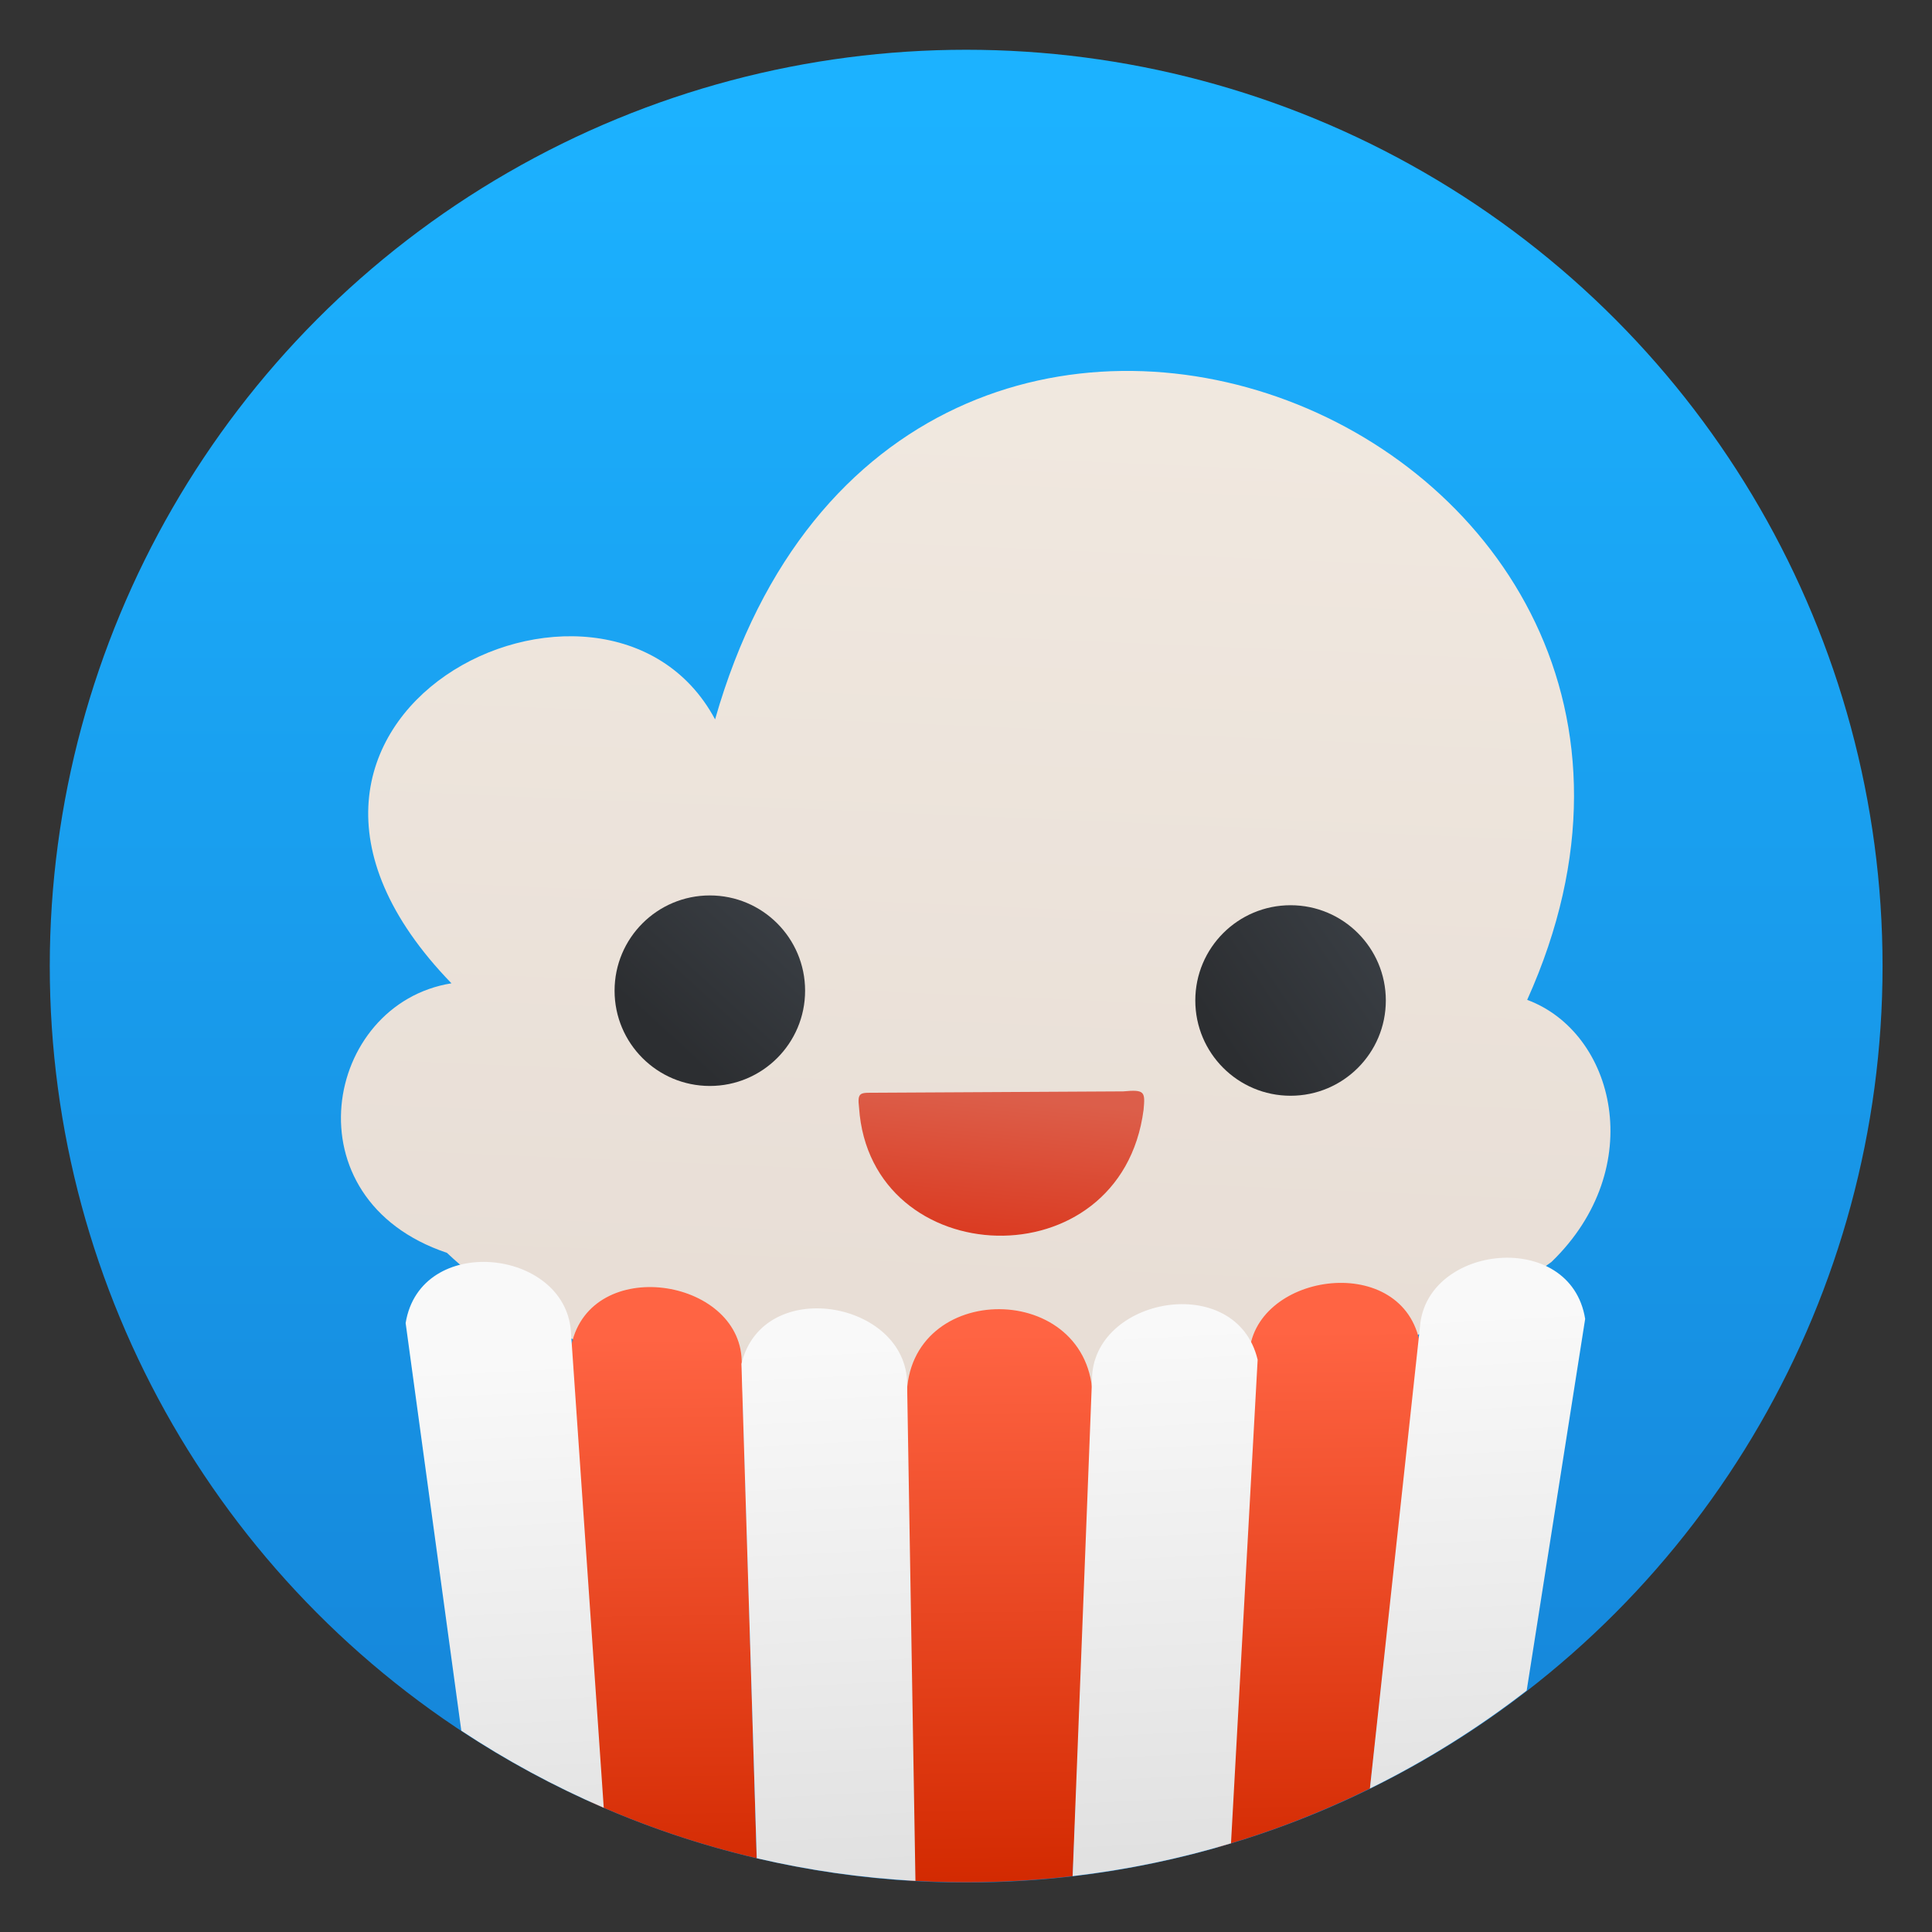 <svg clip-rule="evenodd" fill-rule="evenodd" stroke-linejoin="round" stroke-miterlimit="2" viewBox="0 0 48 48" xmlns="http://www.w3.org/2000/svg" xmlns:xlink="http://www.w3.org/1999/xlink">
 <rect x="0" y="0" width="48" height="48" fill="#333333" stroke="none"/>
 <linearGradient id="a" x2="1" gradientTransform="matrix(-.605 -42.191 42.191 -.605 153.941 44.496)" gradientUnits="userSpaceOnUse">
  <stop stop-color="#1584d8" offset="0"/>
  <stop stop-color="#1cb2ff" offset="1"/>
 </linearGradient>
 <linearGradient id="b" x2="1" gradientTransform="matrix(1.318 -25.512 25.512 1.318 298.326 49.373)" gradientUnits="userSpaceOnUse">
  <stop stop-color="#e7ddd5" offset="0"/>
  <stop stop-color="#f1e9e0" offset="1"/>
 </linearGradient>
 <linearGradient id="c">
  <stop stop-color="#2c2e31" offset="0"/>
  <stop stop-color="#40464d" offset="1"/>
 </linearGradient>
 <linearGradient id="d" x2="1" gradientTransform="matrix(4.074 -4.457 4.457 4.074 118.778 120.101)" gradientUnits="userSpaceOnUse" xlink:href="#c"/>
 <linearGradient id="e" x2="1" gradientTransform="matrix(5.457 -3.688 3.688 5.457 115.611 153.729)" gradientUnits="userSpaceOnUse" xlink:href="#c"/>
 <linearGradient id="f" x2="1" gradientTransform="matrix(.333 -3.421 3.421 .333 119.157 40.671)" gradientUnits="userSpaceOnUse">
  <stop stop-color="#d81d00" stop-opacity=".85" offset="0"/>
  <stop stop-color="#da4831" stop-opacity=".85" offset="1"/>
 </linearGradient>
 <linearGradient id="g" x2="1" gradientTransform="matrix(-.137 -13.791 13.791 -.137 480.808 42.414)" gradientUnits="userSpaceOnUse">
  <stop stop-color="#d22900" offset="0"/>
  <stop stop-color="#ff6443" offset="1"/>
 </linearGradient>
 <linearGradient id="h" x2="1" gradientTransform="matrix(-.702 -13.081 13.081 -.702 453.442 23.283)" gradientUnits="userSpaceOnUse">
  <stop stop-color="#e1e1e1" offset="0"/>
  <stop stop-color="#f9f9f9" offset="1"/>
 </linearGradient>
 <circle transform="matrix(1.044 0 0 1.044 -.674 -1.999)" cx="23.638" cy="24.907" r="21.808" fill="url(#a)"/>
 <path transform="matrix(1.044 0 0 1.044 -.674 -1.999)" d="m11.281 31.729c6.702 6.286 20.997 4.164 26.287.216 2.312-2.237 1.516-5.459-.579-6.236 6.143-13.641-14.906-22.164-19.326-6.675-2.596-4.84-12.402-.046-6.274 6.281-3.033.487-3.909 5.138-.108 6.414z" fill="url(#b)"/>
 <circle transform="matrix(1.044 0 0 1.044 -.674 -1.999)" cx="17.538" cy="25.491" r="2.267" fill="url(#d)"/>
 <circle transform="matrix(1.044 0 0 1.044 -.674 -1.999)" cx="31.358" cy="25.724" r="2.267" fill="url(#e)"/>
 <path transform="matrix(1.044 0 0 1.044 -.674 -1.999)" d="m27.86 28.326c-.537 4.12-6.505 3.883-6.771-.051-.047-.387.034-.354.41-.356l5.877-.032c.515-.048.524.008.484.439z" fill="url(#f)"/>
 <path d="m30.236 45.898.798-12.2c.057-2.057 3.734-2.622 4.227-.403l-1.223 11.139c-1.211.596-2.482 1.088-3.802 1.464zm-7.781.814.073-12.007c.014-2.918 4.595-2.908 4.62.048l-.496 11.858c-.87.101-1.755.153-2.652.153-.519 0-1.035-.017-1.545-.052zm-7.783-1.943-.472-11.369c.493-2.219 4.171-1.656 4.227.402l.372 12.364c-1.432-.335-2.812-.806-4.127-1.397z" fill="url(#g)"/>
 <path d="m34.035 44.435 1.244-11.474c.158-2.051 3.741-2.434 4.104-.194l-1.453 9.234c-1.208.936-2.512 1.753-3.895 2.434zm-7.386 2.176.481-12.334c.008-2.059 3.59-2.703 4.116-.495l-.662 12.014c-1.268.383-2.583.658-3.935.815zm-7.848-.444-.38-12.281c.526-2.208 4.108-1.563 4.116.494l.207 12.35c-1.349-.074-2.666-.265-3.943-.563zm-7.34-3.169-1.383-10.127c.364-2.241 3.946-1.857 4.105.195l.817 11.847c-1.24-.535-2.424-1.178-3.539-1.915z" fill="url(#h)"/>
</svg>
